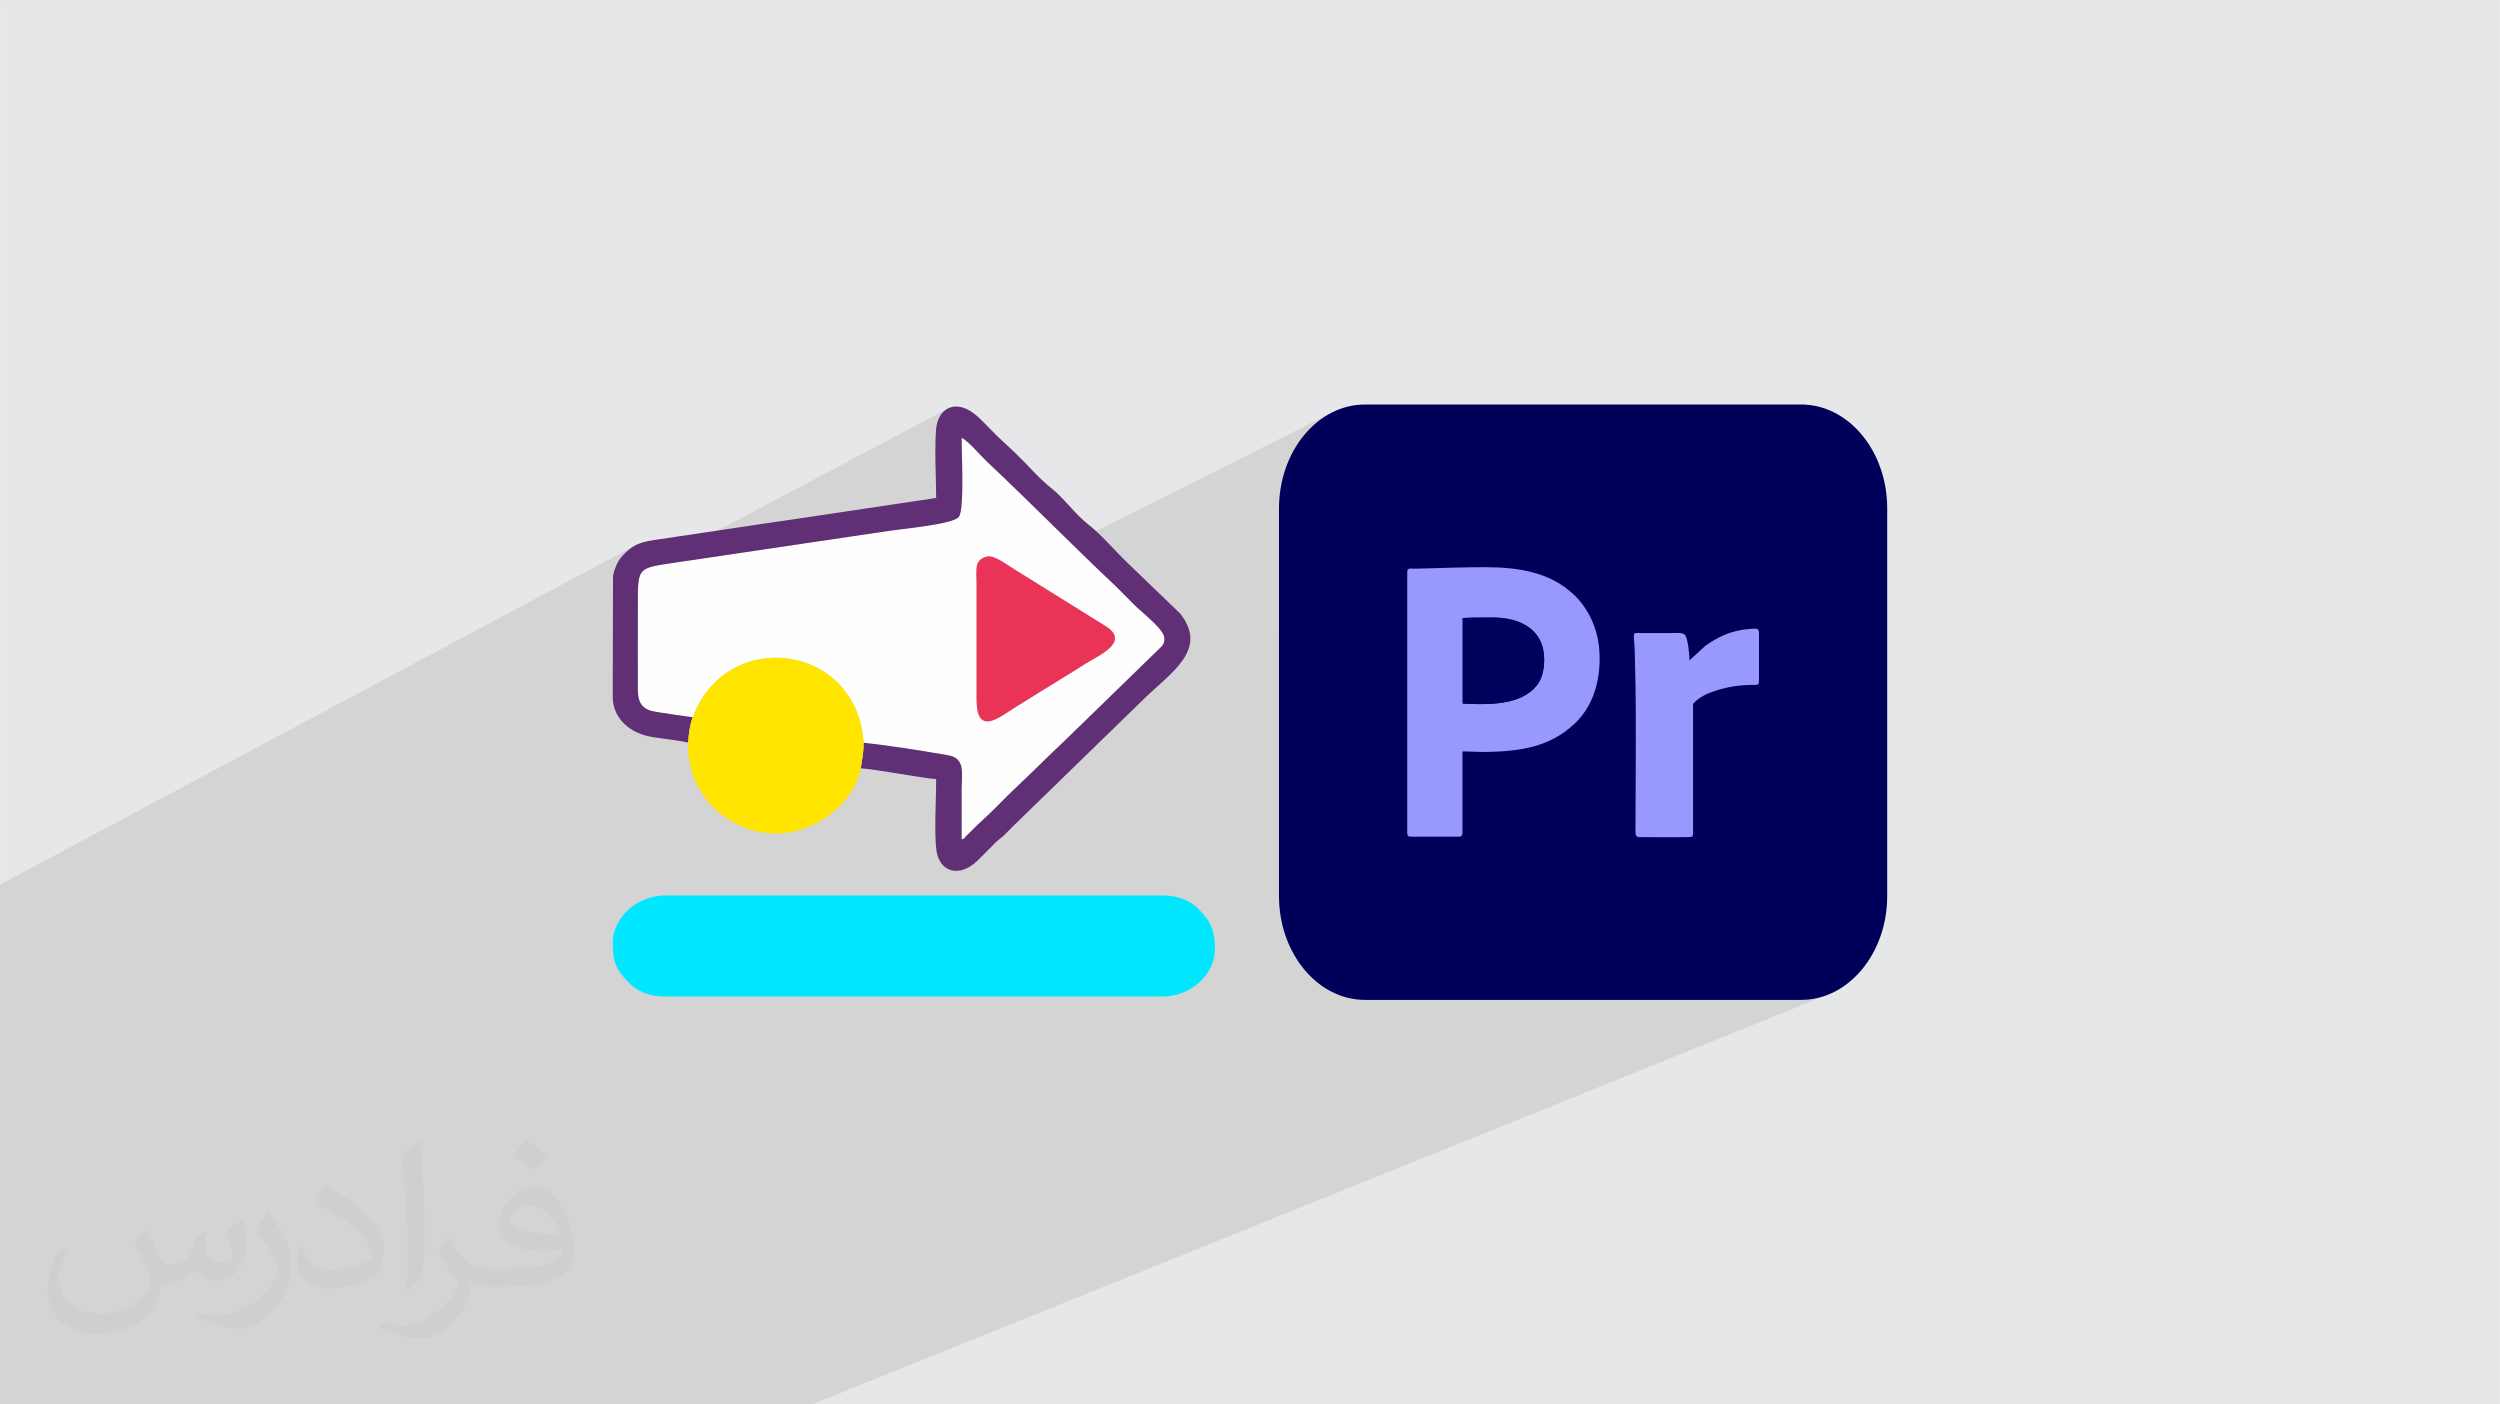 <?xml version="1.0" encoding="UTF-8"?>
<!DOCTYPE svg PUBLIC "-//W3C//DTD SVG 1.1//EN" "http://www.w3.org/Graphics/SVG/1.1/DTD/svg11.dtd">
<!-- Creator: CorelDRAW -->
<svg xmlns="http://www.w3.org/2000/svg" xml:space="preserve" width="3.708in" height="2.083in" version="1.1" style="shape-rendering:geometricPrecision; text-rendering:geometricPrecision; image-rendering:optimizeQuality; fill-rule:evenodd; clip-rule:evenodd"
viewBox="0 0 3702.73 2080.18"
 xmlns:xlink="http://www.w3.org/1999/xlink"
 xmlns:xodm="http://www.corel.com/coreldraw/odm/2003">
 <defs>
  <style type="text/css">
   <![CDATA[
    .fil3 {fill:#00005B}
    .fil5 {fill:#00005D}
    .fil7 {fill:#00E7FF}
    .fil8 {fill:#602F75}
    .fil4 {fill:#9898FD}
    .fil10 {fill:#EA3457}
    .fil6 {fill:#FEFEFE}
    .fil9 {fill:#FFE500}
    .fil2 {fill:#373435;fill-opacity:0.031}
    .fil1 {fill:#373535;fill-opacity:0.102}
    .fil0 {fill:#E6E7E8}
   ]]>
  </style>
 </defs>
 <g id="Layer_x0020_1">
  <polygon class="fil0" points="-0,0 3702.73,0 3702.73,2080.18 -0,2080.18 "/>
  <path class="fil1" d="M-0 1689.75l0 -4.56 0 -73.15 0 -8.05 0 -8.22 0 -14.53 0 -0.8 0 -14.79 0 -0.42 0 -15.91 0 -5.41 0 -37.24 0 -5.37 0 -4.23 0 -0.65 0 -26.2 0 -1.87 0 -11.58 0 -12.04 0 -48.51 0 -0.62 0 -32.37 0 -1.36 0 -12.33 0 -0.57 0 -13.65 0 -15.97 0 -7.56 0 -1.63 938.61 -501.15 -4.5 2.96 -4.39 3.57 -1.88 1.71 -1.9 1.8 -1.89 1.89 -1.85 1.96 -1.78 2.02 -1.68 2.07 -1.55 2.11 -1.38 2.14 -1.18 2.15 -1.23 2.55 -1.21 2.83 -1.16 3 -1.06 3.03 -0.9 2.96 -0.71 2.75 -0.46 2.43 -0.04 14.96 426.51 -226.01 -1334.37 -641.88 1793.71 701.1 178.54 -89.87 -5.66 3.09 -5.5 3.4 -5.34 3.71 -5.18 4.01 -5 4.29 -4.82 4.57 -4.63 4.84 -4.43 5.1 -4.23 5.35 -4.01 5.59 -3.79 5.82 -3.56 6.04 -3.32 6.25 -3.07 6.45 -2.82 6.64 -2.56 6.82 -2.28 6.99 -2.01 7.15 -1.72 7.31 -1.42 7.45 -1.12 7.58 -0.81 7.7 -0.2 3.21 256.32 100.19 4.4 -0.11 5.79 -0.12 5.79 -0.11 5.76 -0.1 5.73 -0.08 5.69 -0.07 5.64 -0.05 5.58 -0.03 5.52 -0.01 9.13 0.1 8.95 0.31 8.77 0.53 8.58 0.77 8.38 1.01 8.18 1.27 7.98 1.54 7.77 1.83 7.56 2.12 7.34 2.43 7.12 2.75 6.89 3.08 6.66 3.42 6.42 3.78 6.18 4.14 5.93 4.52 2.75 2.26 2.59 2.19 2.45 2.17 2.34 2.2 2.26 2.28 2.22 2.39 2.21 2.56 2.24 2.78 3.44 4.62 3.2 4.71 2.97 4.8 2.74 4.9 2.5 5 2.27 5.09 0.17 0.43 52.3 20.44 9.65 -4.41 1.36 -0.47 2.02 -0.11 2.78 0.07 3.65 0.06 44.35 0 2.51 -0.05 2.76 -0.09 2.89 -0.06 2.89 0.04 2.76 0.21 2.51 0.46 2.13 0.78 1.64 1.17 1.66 2.67 1.42 4.06 1.18 5.05 0.96 5.64 0.74 5.84 0.07 0.8 48.98 -22.15 4 -1.78 4.1 -1.64 4.26 -1.49 4.39 -1.33 4.51 -1.17 4.61 -1 4.68 -0.84 4.73 -0.66 4.75 -0.48 4 -0.33 3.26 -0.2 2.59 0.03 1.98 0.38 1.43 0.83 0.94 1.39 0.51 2.06 0.15 2.84 -0.01 67.18 -0.03 3.26 -0.2 2.32 -0.53 1.54 -1.01 0.92 -95.85 42.6 0 174.59 0.02 1.31 0.02 1.32 -0.03 1.3 -0.13 1.22 -0.29 1.12 -0.49 0.96 -0.74 0.77 -1.05 0.54 -533.28 228.98 0.61 0.33 5.79 2.76 5.93 2.42 6.06 2.08 6.17 1.72 6.29 1.36 6.39 0.98 6.48 0.59 6.57 0.2 645.64 0 6.57 -0.2 6.48 -0.59 6.39 -0.98 6.29 -1.36 6.18 -1.72 6.05 -2.08 -1502.57 606.05 -18.28 0 -567.67 0 -69.67 0 -14.4 0 -174.9 0 -15.5 0 -83.19 0 -9.01 0 -46.26 0 -3.86 0 -9.23 0 -12.69 0 -5.04 0 -4.43 0 -6.97 0 -56.73 0 -14.56 0 -62.04 0 -28.52 0 0 -20.11 0 -0 0 -0.04 0 -0 0 -1.2 0 -23.41 0 -55.6 0 -22.3 0 -2.93 0 -16.44 0 -6.1 0 -0 0 -17.44 0 -0.2 0 -1.13 0 -0.58 0 -6.33 0 -7.66 0 -2.47 0 -12.32 0 -1.91 0 -30.48 0 -1.5 0 -0.06 0 -5.53 0 -0 0 -0.1 0 -2.95 0 -10.02 0 -10.78 0 -17.58 0 -5.6 0 -3.55 0 -3.47 0 -9.12 0 -0.75 0 -3.01 0 -8.1 0 -4.02 0 -6.02 0 -13.42 0 -16.84 0 -1.59 0 -6.85 0 -14.27 0 -16.64zm1894.29 -755.11l24.39 -11.68 -24.39 -11.73 0 23.41zm0 -181.51l0 158.1 24.39 11.73 167.32 -80.09 1.25 -0.5 1.52 -0.18 1.76 0.01 1.96 0.09 2.11 0.05 1.89 -0.02 1.9 -0.03 1.9 -0.04 1.89 -0.05 1.89 -0.06 1.89 -0.06 1.89 -0.06 1.89 -0.06 5.56 -0.18 5.62 -0.18 5.68 -0.17 5.72 -0.17 5.75 -0.16 5.78 -0.15 5.79 -0.15 1.4 -0.03 -256.32 -100.19 -0.29 4.61 -0.17 7.93zm-559.92 -111.24l70.07 -37.13 -3.65 2.14 -3.3 2.71 -2.92 3.24 -2.52 3.72 -2.09 4.16 -1.64 4.56 -1.16 4.93 -0.63 4.41 -0.48 5.23 -0.35 5.94 -0.23 6.55 -0.13 7.03 -0.04 7.02 2.53 1.22 36.45 -19.14 4.11 2.52 4.5 3.62 4.8 4.44 4.98 5 5.06 5.3 5.04 5.33 4.91 5.09 4.68 4.59 6.05 5.7 6.03 5.7 6.01 5.71 5.98 5.71 5.96 5.72 5.94 5.72 4.38 4.23 126.67 60.94 164.31 -82.71 -1793.71 -701.1 1334.37 641.88zm50.95 24.51l-0 0.39 0.01 2.15 2.52 -1.32 -2.53 -1.22zm117.41 56.48l1.55 1.5 5.91 5.73 5.9 5.74 5.89 5.74 5.88 5.74 5.87 5.74 5.86 5.74 5.86 5.74 5.85 5.75 5.85 5.74 5.85 5.75 5.86 5.74 5.86 5.74 5.86 5.74 5.87 5.74 0.46 0.45 42.48 -21.38 -126.67 -60.94zm856.43 199.25l52.3 20.44 -42.81 19.58 -0.15 -1.92 -0.68 -5.82 -0.9 -5.72 -1.13 -5.61 -1.36 -5.5 -1.58 -5.4 -1.81 -5.29 -1.87 -4.76z"/>
  <path class="fil2" d="M215.96 1821.93c7.07,10.71 11.65,21.01 16.13,32.45 3.33,6.66 5.09,18.93 20.7,18.93 4.57,0 11.13,-1.35 16.95,-4.57 6.55,-3.44 11.54,-8.64 14.15,-16.53l6.24 -21.01 15.19 -7.49 1.04 1.04c-2.08,7.91 -2.59,15.5 -2.59,21.43 0,17.57 15.19,24.23 27.25,24.23 7.07,0 13.42,-3.44 13.42,-9.89 0,-8.32 -3.53,-22.47 -8.12,-35.16 7.07,-7.07 14.15,-14.15 22.26,-19.87l1.25 0.63c3.53,14.98 5.51,29.75 5.51,39.63 0,9.67 -4.27,20.39 -7.8,27.36 -7.28,13.73 -20.18,24.65 -35.78,24.65 -11.85,0 -25.06,-5.93 -34.12,-16.95l-0.52 0c-8.53,10.61 -21.74,20.18 -42.86,20.18l-6.55 0c-1.04,13.94 -4.05,23.81 -8.64,32.66 -12.58,24.54 -49.92,41.92 -85.08,41.92 -48.89,0 -73.43,-28.19 -73.43,-65.73 0,-23.19 7.59,-44.72 19.24,-60.01l9.56 3.95c-7.28,13.94 -12.17,27.04 -12.17,39.94 0,35.16 28.61,51.9 61.58,51.9 30.58,0 68.44,-19.45 75.31,-42.02 -2.59,-24.65 -11.85,-36.19 -26,-58.66 4.27,-7.49 9.78,-14.98 16.64,-22.98l1.25 0 0 0 0 0 -0.01 -0.04zm563.83 -132.3c10.3,6.45 20.39,14.04 30.27,22.78 -5.51,7.8 -12.38,14.88 -20.91,21.12 -9.89,-8.01 -19.76,-14.88 -29.86,-22.16 6.86,-7.7 13.63,-15.08 20.49,-21.74l0 0 0 0 0 0 0 0 0 0 0.01 0zm5.3 96.11c-16.64,0 -30.27,10.92 -30.27,19.03 0,17.38 33.28,22.78 73.12,22.56 -4.99,-20.39 -22.47,-41.61 -42.86,-41.61l0 0.01zm-37.35 92.99c21.64,0 40.57,-0.63 55.02,-4.27 16.13,-4.05 29.75,-12.17 29.75,-17.78 0,-1.46 0,-3.22 -0.52,-4.68 -9.05,0.83 -19.45,0.83 -28.5,0.83 -29.33,0 -51.79,-6.66 -60.64,-23.09 -2.19,-4.57 -3.74,-9.67 -3.74,-15.5 0,-15.92 6.86,-31.41 18.93,-42.13 10.08,-8.84 21.22,-14.35 32.55,-14.35 20.49,0 36.81,16.44 48.26,42.34 6.24,14.15 10.5,30.47 10.5,51.07 0,13.73 -3.74,25.27 -12.27,33.8 -15.92,15.4 -45.24,21.22 -90.17,21.22l-20.39 0 0 0 -5.3 0c-11.13,0 -19.14,-1.98 -25.48,-6.86l-1.04 0c0.31,2.59 0.52,5.09 0.52,7.49 0,10.08 -3.33,22.98 -10.08,33.28 -19.97,29.64 -41.61,42.53 -60.33,42.53 -18.93,0 -42.13,-7.28 -63.03,-16.75l3.74 -7.28c6.76,2.81 16.13,4.68 29.02,4.68 33.8,0 78.21,-32.45 83.72,-64.17 -1.25,-2.59 -3.53,-6.03 -6.76,-9.67 -9.89,-11.75 -16.13,-21.53 -21.95,-31.82 4.99,-9.89 9.56,-17.78 13.83,-24.96l1.77 -0.21c14.46,29.44 27.56,46.28 56.78,46.28l4.57 0 0 0 21.22 0 0 0 0 0 0 0 0 0 0 0 0.04 0zm-146.45 31.1c2.5,-13.52 2.7,-28.7 2.7,-42.86l0 -21.01c0,-39.21 -4.99,-96.2 -9.05,-133.34 7.07,-7.59 16.95,-16.53 24.75,-22.56l2.29 0.63c5.3,46.7 6.55,100.79 6.55,150.81 0,13.11 -0.52,25.9 -1.77,35.26 -0.73,11.85 -7.59,20.8 -22.26,34.53l-3.22 -1.46zm-150.71 -61.89c0.73,18.41 9.78,32.87 41.4,32.87 19.66,0 36.3,-5.09 54.71,-13.83 3.33,-1.46 5.09,-3.44 5.09,-5.09 0,-11.54 -8.84,-26.83 -23.71,-40.77 -14.46,-13.11 -33.6,-24.65 -51.48,-32.35 -6.14,-2.59 -8.12,-5.3 -8.12,-7.91 0,-5.3 7.07,-16.44 12.9,-24.44l1.98 -0.21c20.49,10.71 43.38,26.63 60.33,44.3 15.4,16.33 24.96,32.87 24.96,50.86 0,13.31 -4.05,25.79 -10.61,37.44 -22.47,11.33 -46.39,19.97 -70.1,19.97 -28.81,0 -48.47,-13.52 -48.47,-45.24 0,-3.44 0,-8.73 1.25,-15.61l9.89 0 0 0 0 0 0 0 0 0 0 0 -0.01 0zm-52.11 -52.32l17.89 28.92c6.55,10.71 12.69,22.37 12.69,40.77l0 23.5c0,19.03 -12.17,39.42 -31.82,59.6 -15.4,13.63 -29.02,19.45 -41.61,19.45 -18.72,0 -40.15,-5.82 -64.9,-16.44l2.81 -7.28c7.8,2.08 16.84,3.84 27.98,3.84 35.58,-0.21 71.97,-26.21 88.61,-57.93 1.98,-3.64 2.7,-7.07 2.7,-9.47 0,-3.64 -1.98,-7.7 -3.53,-11.33 -9.05,-17.05 -19.14,-32.66 -30.27,-47.12 5.82,-9.16 11.65,-17.99 17.99,-26.73l1.46 0.21 0 0 0 0 0 0 0 0 0 0 -0.01 0z"/>
  <g id="_105553230767744">
   <g>
    <path class="fil3" d="M2021.93 599.14l645.64 0c70.48,0 127.63,68.96 127.63,154l0 573.93c0,85.04 -57.15,153.99 -127.63,153.99l-645.64 0c-70.48,0 -127.63,-68.96 -127.63,-154l0 -573.93c0,-85.04 57.16,-154 127.63,-154l0 0.01z"/>
    <path class="fil4" d="M2166.44 1042.14l0 -126.68c9.66,-0.8 34.63,-0.75 45.29,-0.74 38.84,0.07 76.2,16.99 75.32,64.04 -0.26,14.05 -3.52,26.75 -10.35,35.68 -2.21,2.88 -3,3.4 -5.49,6.13 -4.39,4.78 -14.49,10.97 -21.25,13.65 -24.97,9.89 -55.08,9.38 -83.52,7.92l-0.01 0zm-82.18 -194.71l0 385.84c0,4.42 1.12,5.98 5.61,5.98l70.62 0c4.44,0 5.58,-2.12 5.58,-6.41l0 -119.85c12.07,0 23.85,0.97 36.2,0.75 50.03,-0.87 92.65,-7.41 128.93,-40.91 25.84,-23.87 37.45,-57.7 38.01,-94.47 0.51,-33.16 -8.37,-61.4 -27.34,-85.79 -6.03,-7.74 -11.47,-12.67 -19.07,-18.84 -30.96,-25.15 -72.65,-33.61 -121.84,-33.61 -29.21,0 -61.72,0.9 -91.2,1.86 -5.03,0.17 -10.1,0.35 -15.15,0.37 -5.82,0.04 -10.35,-1.63 -10.35,5.08l-0.01 0 -0 0.01z"/>
    <path class="fil4" d="M2502.32 978.09c-0.13,-9.03 -2.2,-33.03 -6.95,-37.94 -3.59,-3.7 -13.84,-2.45 -20.1,-2.45l-44.35 0c-10.96,0 -11.66,-2.02 -10.69,9.58 1.19,14.17 1.2,28.38 1.59,42.68 1.95,71.87 0.59,149.26 0.59,222.2 0,30.77 -3.05,27.82 16.26,27.82 5.17,0 64.04,0.41 66.25,-0.34 3.24,-1.1 2.7,-5.1 2.69,-8.54l0 -188.77c2.1,-1.43 3.5,-3.62 5.69,-5.32 7.25,-5.62 12.59,-8.46 21.73,-11.85 17.91,-6.66 36.92,-10.3 56.51,-10.61 13.52,-0.21 13.71,1.4 13.7,-8.68l0.01 -67.18c0.04,-8.71 -3.16,-7.94 -14.86,-7.01 -12.69,1.02 -25.34,4.04 -36.02,8.59 -10.83,4.62 -20.31,10.4 -28.5,16.29l-23.54 21.51 0 0 -0.02 0.02z"/>
    <path class="fil5" d="M2166.44 1042.14c28.42,1.47 58.55,1.97 83.51,-7.92 6.75,-2.67 16.86,-8.87 21.25,-13.65 2.49,-2.72 3.28,-3.24 5.49,-6.12 6.84,-8.92 10.1,-21.62 10.35,-35.68 0.88,-47.07 -36.49,-63.97 -75.32,-64.05 -10.65,-0.02 -35.64,-0.06 -45.29,0.74l0 126.69 0.01 -0.01 0 0z"/>
   </g>
   <g>
    <path class="fil6" d="M1460.6 824.6c11.03,-3.44 28.76,10.62 37.31,15.89l138.46 86.21c40.01,24 -10.64,44.84 -28.68,56.41 -11.44,7.34 -22.52,14.2 -34.35,21.38 -24.1,14.64 -46.34,28.81 -69.9,43.35 -23.66,14.6 -57.28,43.78 -57.09,-12.4l0.01 -168.97c0,-23.32 -3.82,-36.26 14.24,-41.88zm-434.61 237.76c49.87,-134.24 243.54,-109.98 252.99,37.79 39.34,4.2 85.96,11.68 125.48,18.55 25.99,4.52 19.75,27.3 19.75,52.6 0,24.06 0,48.12 0,72.19 6.68,-2.9 2.15,-0.18 6.8,-5.17l13.92 -13.84c6.74,-6.32 12.13,-11.41 18.87,-17.73 12.94,-12.14 24.69,-24.9 37.73,-37.15 25.71,-24.16 50.57,-49.2 76.36,-73.46l142.16 -138.24c2.89,-3.14 4.94,-6.62 4.54,-12.96 -0.83,-13.31 -33.64,-37.9 -44.9,-49.43l-27.82 -27.89c-64.58,-60.7 -124.81,-122.54 -189.5,-183.28 -12.08,-11.35 -27.74,-30.87 -38.08,-35.91 -0.38,20.62 4.49,106.46 -4.35,117.29 -8.77,10.76 -81.06,17.25 -101.53,20.32l-318.5 47.27c-57.28,8.6 -55.23,6.51 -55.23,66.23 0,40.65 -0.24,81.37 -0.04,122.01 0.1,20.77 7.54,29.93 27.39,32.91 17.71,2.66 35.98,5.68 53.95,7.87z"/>
    <path class="fil7" d="M907.52 1396.01c0,27.95 4.28,39.99 23.92,59.69 12.63,12.67 29.93,20.44 54.46,20.44l735.07 0c45.06,0 78.39,-34.62 78.39,-69.67 0,-27.34 -5.01,-40.64 -23.92,-59.69 -12.6,-12.69 -29.95,-20.44 -54.46,-20.44l-735.07 0c-45.29,0 -78.39,35.2 -78.39,69.67z"/>
    <path class="fil8" d="M1019.14 1099.89c0.75,-12.83 2.64,-26.61 6.84,-37.53 -17.96,-2.19 -36.24,-5.21 -53.95,-7.87 -19.84,-2.98 -27.29,-12.14 -27.39,-32.91 -0.2,-40.64 0.04,-81.36 0.04,-122.01 0,-59.72 -2.05,-57.64 55.23,-66.23l318.5 -47.27c20.47,-3.07 92.76,-9.56 101.53,-20.32 8.84,-10.83 3.97,-96.66 4.35,-117.29 10.34,5.04 26,24.56 38.08,35.91 64.68,60.74 124.92,122.58 189.5,183.28l27.82 27.89c11.27,11.53 44.08,36.12 44.9,49.43 0.39,6.34 -1.65,9.82 -4.54,12.96l-142.16 138.24c-25.79,24.25 -50.65,49.3 -76.36,73.46 -13.04,12.25 -24.79,25.01 -37.73,37.15 -6.74,6.32 -12.14,11.4 -18.87,17.73l-13.92 13.84c-4.65,4.98 -0.12,2.27 -6.8,5.17 0,-24.06 0,-48.12 0,-72.19 0,-25.3 6.24,-48.08 -19.75,-52.6 -39.51,-6.88 -86.14,-14.36 -125.48,-18.55 0.29,15.56 -2.37,24.07 -4.05,38.06 16.93,0 95.49,15.32 111.61,15.68 0,27.67 -3.11,81.3 0.38,105.88 4.46,31.39 33.48,41.42 61.05,14.78 9.25,-8.94 16.93,-17.17 26.06,-26.2 5.18,-5.13 8.7,-6.82 13.99,-12.14 5.07,-5.1 8.84,-8.89 13.91,-13.96l189.86 -184.64c40.18,-40.17 99.09,-74.14 56.34,-128.63l-82.51 -79.49c-16.29,-16.12 -36.14,-39.06 -53.66,-52.59 -18.95,-14.63 -35.87,-38.68 -54.48,-53.53 -19.92,-15.89 -35.38,-34.75 -53.78,-52.47l-27.91 -26.09c-9.23,-9.23 -17.52,-18.22 -26.97,-27.02 -30.4,-28.28 -56.83,-14.75 -61.67,12.41 -3.76,21.11 -0.63,82.01 -0.63,107.37l-206.07 30.83c-70.14,10.09 -137.48,20.68 -207.75,30.89 -19.5,2.83 -31.37,5.81 -43,16.22 -4.95,4.43 -10.46,9.97 -13.91,15.7 -3.06,5.09 -7.06,15.77 -7.92,21.7l-0.38 147.83 0 34.02c1.58,30.84 26.35,51.75 58.7,56.93 15.85,2.54 36.98,4.62 52.92,8.19z"/>
    <path class="fil9" d="M1025.98 1062.36c-4.2,10.92 -6.09,24.7 -6.84,37.53 -1.29,40.07 13.32,67.32 30.93,89.11 8.24,10.19 22.03,20.94 33.43,27.54 86.77,50.22 178.62,-13.69 191.42,-78.33 1.68,-13.99 4.34,-22.5 4.05,-38.06 -9.45,-147.77 -203.13,-172.03 -252.99,-37.79z"/>
    <path class="fil10" d="M1460.6 824.6c-18.06,5.62 -14.24,18.55 -14.24,41.88l-0.01 168.97c-0.19,56.19 33.43,27.01 57.09,12.4 23.55,-14.54 45.8,-28.71 69.9,-43.35 11.82,-7.19 22.9,-14.05 34.35,-21.38 18.04,-11.57 68.68,-32.41 28.68,-56.41l-138.46 -86.21c-8.55,-5.28 -26.28,-19.33 -37.31,-15.89z"/>
   </g>
  </g>
 </g>
</svg>

